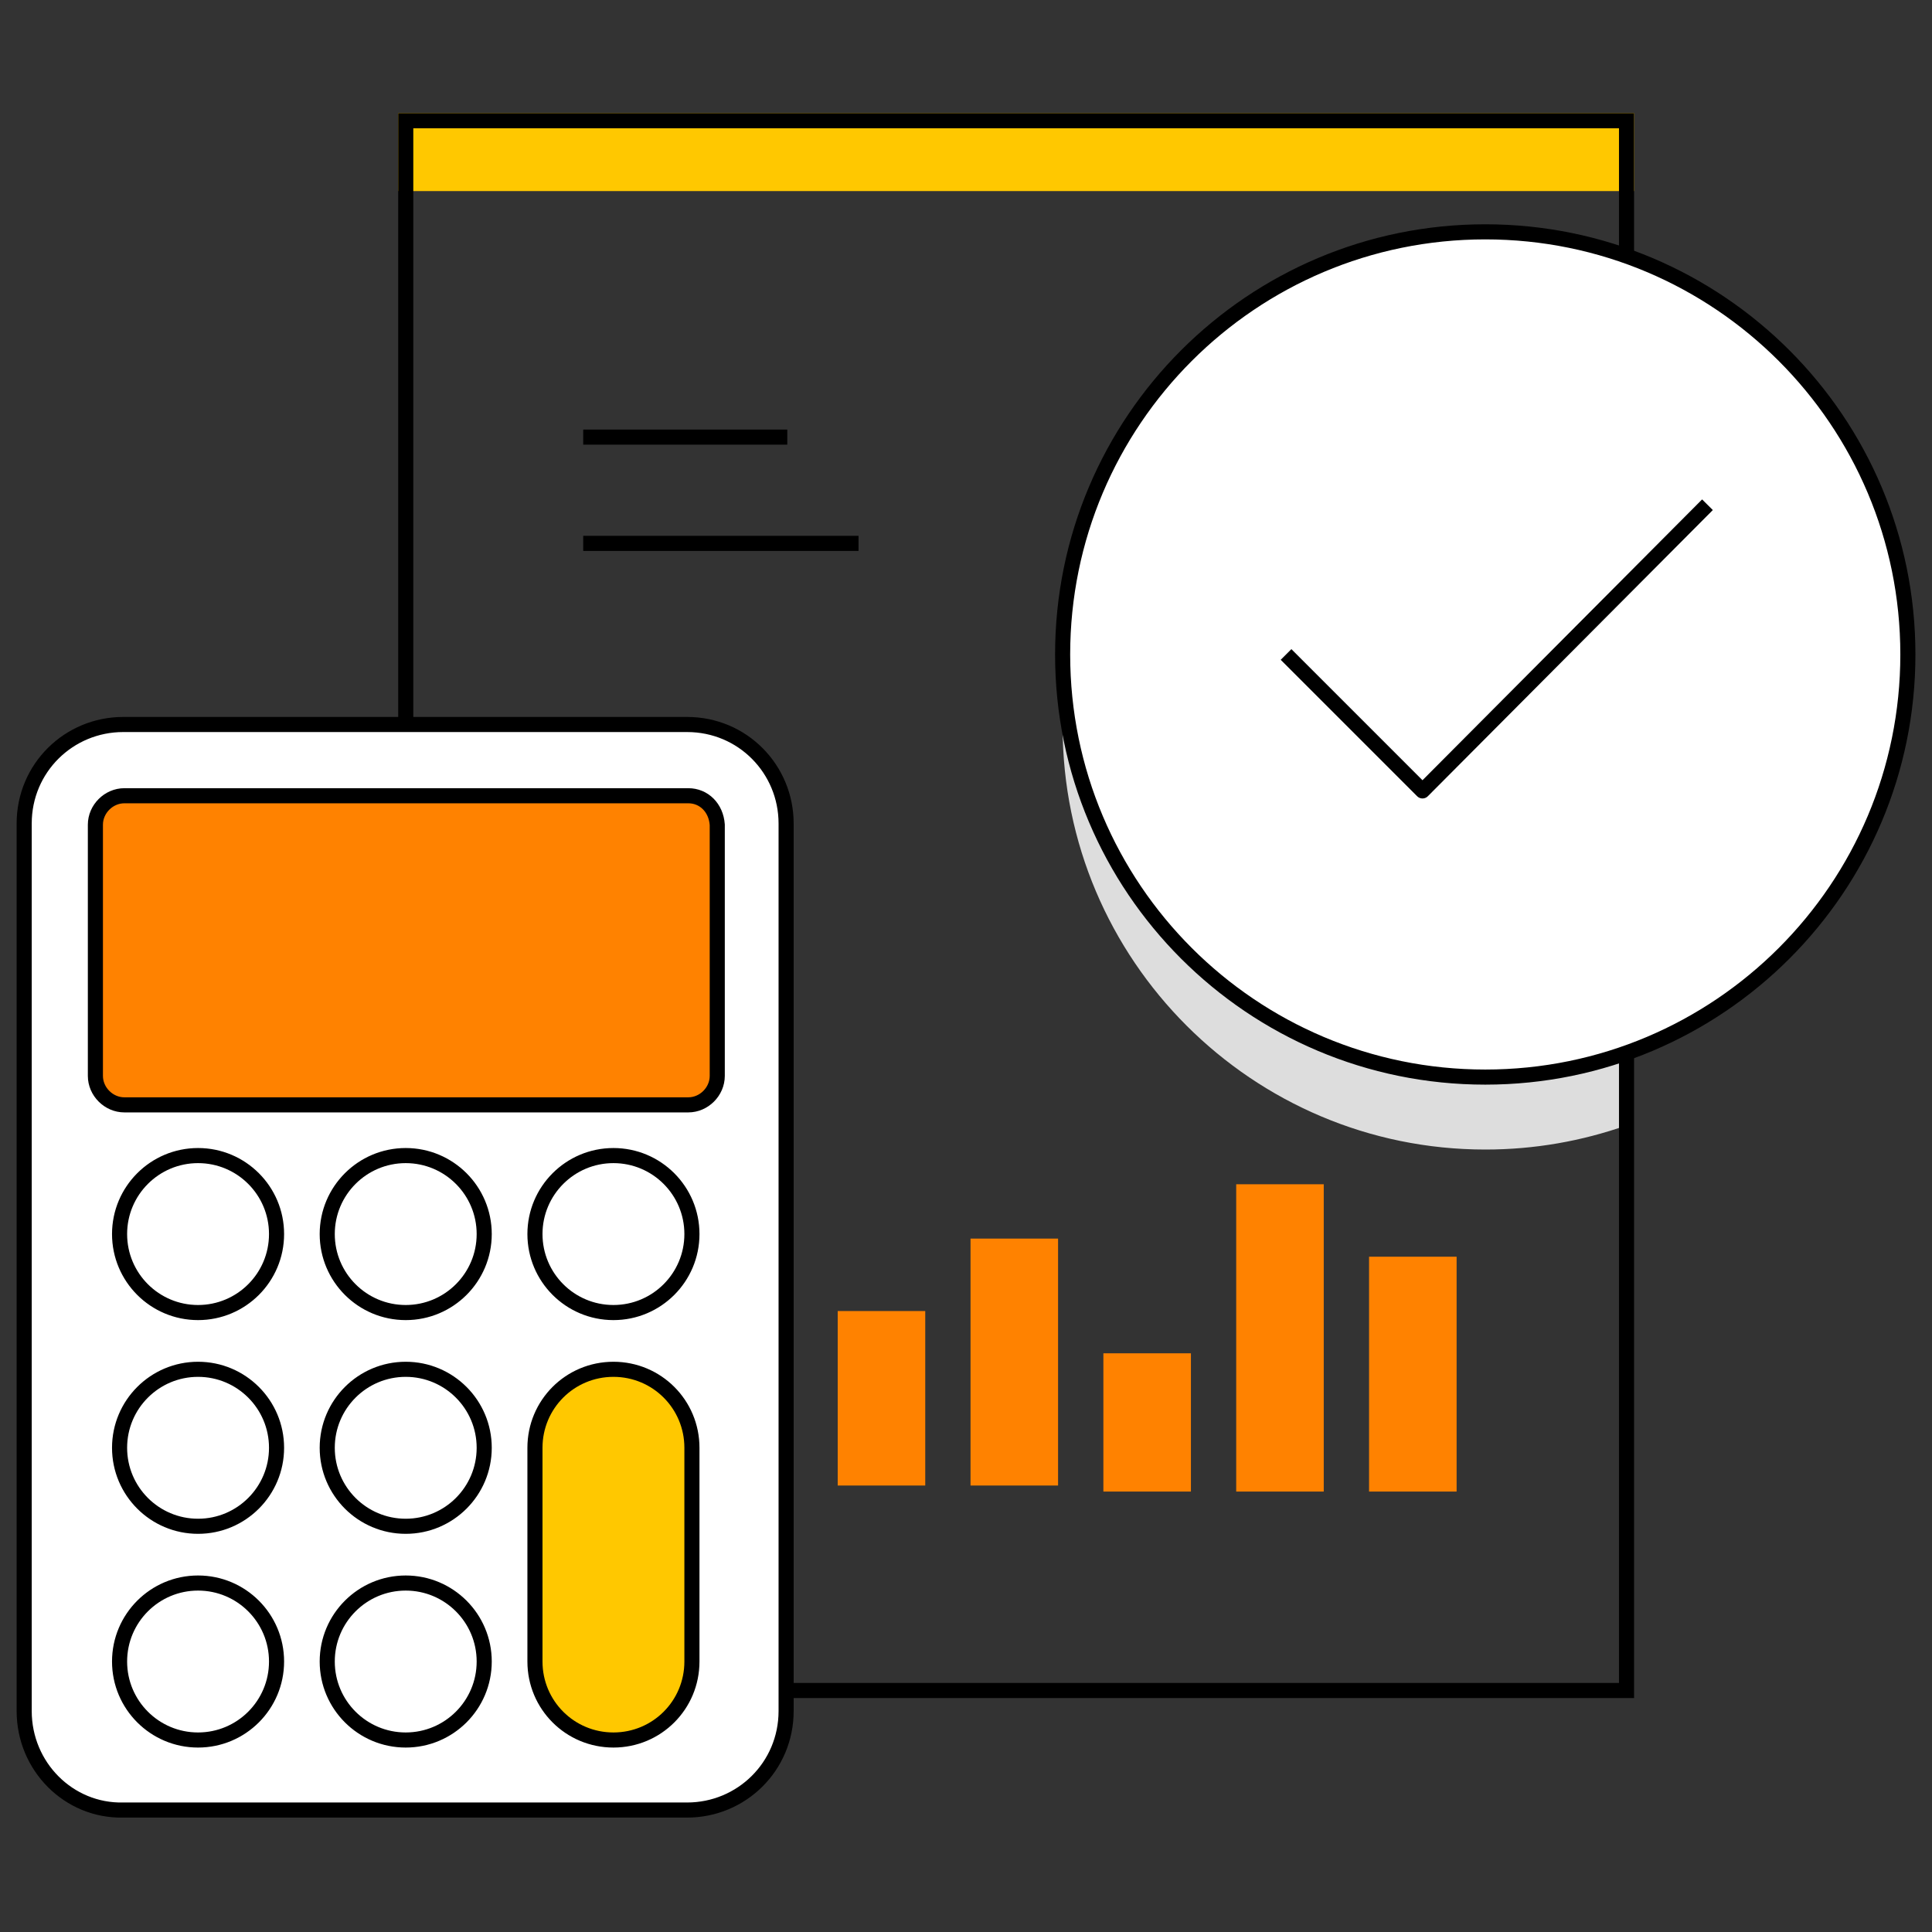 <svg width="64" height="64" viewBox="0 0 64 64" fill="none" xmlns="http://www.w3.org/2000/svg">
<rect x="0" y="0" width="64" height="64" fill="#333333" stroke="none"/>
<path d="M53.881 21.64C47.521 21.36 39.441 21.68 35.201 21.68V24.08C35.201 31.8 41.481 38.08 49.201 38.08C50.841 38.08 52.401 37.8 53.881 37.28V21.64Z" fill="#DDDDDD"/>
<path d="M53.881 4H13.441V6.08H53.881V4Z" fill="#FFC800" stroke="#FFC800" stroke-width="0.5" stroke-miterlimit="10"/>
<path d="M28.44 18H19.32" stroke="black" stroke-width="0.5" stroke-miterlimit="10"/>
<path d="M26.08 14.48H19.32" stroke="black" stroke-width="0.5" stroke-miterlimit="10"/>
<path d="M53.881 4H13.441V56H53.881V4Z" stroke="black" stroke-width="0.5" stroke-miterlimit="10"/>
<path d="M0.801 56.68V27.28C0.801 25.44 2.281 24 4.081 24H22.761C24.601 24 26.041 25.48 26.041 27.28V56.68C26.041 58.52 24.561 59.96 22.761 59.96H4.081C2.281 60 0.801 58.52 0.801 56.68Z" fill="white"/>
<path d="M17.721 55.04C17.721 56.48 18.881 57.64 20.321 57.64C21.761 57.64 22.921 56.48 22.921 55.04V47.96C22.921 46.52 21.761 45.36 20.321 45.36C18.881 45.36 17.721 46.52 17.721 47.96V55.04Z" fill="#FFC800"/>
<path d="M22.8 26.36H4.12C3.6 26.36 3.16 26.8 3.16 27.32V35.64C3.16 36.16 3.6 36.6 4.12 36.6H22.8C23.32 36.6 23.76 36.16 23.76 35.64V27.32C23.72 26.76 23.32 26.36 22.8 26.36Z" fill="#FF8200"/>
<path d="M6.561 43.48C7.997 43.48 9.161 42.316 9.161 40.88C9.161 39.444 7.997 38.28 6.561 38.28C5.125 38.28 3.961 39.444 3.961 40.88C3.961 42.316 5.125 43.48 6.561 43.48Z" stroke="black" stroke-width="0.5" stroke-miterlimit="10"/>
<path d="M13.44 43.48C14.876 43.48 16.04 42.316 16.04 40.88C16.04 39.444 14.876 38.28 13.44 38.28C12.004 38.28 10.84 39.444 10.84 40.88C10.84 42.316 12.004 43.48 13.44 43.48Z" stroke="black" stroke-width="0.5" stroke-miterlimit="10"/>
<path d="M20.321 43.48C21.757 43.48 22.921 42.316 22.921 40.88C22.921 39.444 21.757 38.28 20.321 38.28C18.885 38.28 17.721 39.444 17.721 40.88C17.721 42.316 18.885 43.48 20.321 43.48Z" stroke="black" stroke-width="0.5" stroke-miterlimit="10"/>
<path d="M6.561 50.56C7.997 50.56 9.161 49.396 9.161 47.96C9.161 46.524 7.997 45.36 6.561 45.36C5.125 45.36 3.961 46.524 3.961 47.96C3.961 49.396 5.125 50.56 6.561 50.56Z" stroke="black" stroke-width="0.5" stroke-miterlimit="10"/>
<path d="M13.44 50.56C14.876 50.56 16.04 49.396 16.04 47.96C16.04 46.524 14.876 45.36 13.44 45.36C12.004 45.36 10.84 46.524 10.84 47.96C10.84 49.396 12.004 50.56 13.44 50.56Z" stroke="black" stroke-width="0.5" stroke-miterlimit="10"/>
<path d="M6.561 57.64C7.997 57.64 9.161 56.476 9.161 55.04C9.161 53.604 7.997 52.44 6.561 52.44C5.125 52.44 3.961 53.604 3.961 55.04C3.961 56.476 5.125 57.64 6.561 57.64Z" stroke="black" stroke-width="0.5" stroke-miterlimit="10"/>
<path d="M13.44 57.64C14.876 57.64 16.04 56.476 16.04 55.04C16.04 53.604 14.876 52.44 13.44 52.44C12.004 52.44 10.84 53.604 10.84 55.04C10.84 56.476 12.004 57.64 13.44 57.64Z" stroke="black" stroke-width="0.5" stroke-miterlimit="10"/>
<path d="M17.721 55.04C17.721 56.48 18.881 57.64 20.321 57.64C21.761 57.64 22.921 56.48 22.921 55.04V47.96C22.921 46.52 21.761 45.36 20.321 45.36C18.881 45.36 17.721 46.52 17.721 47.96V55.04Z" stroke="black" stroke-width="0.5" stroke-miterlimit="10"/>
<path d="M22.8 26.36H4.12C3.6 26.36 3.16 26.8 3.16 27.32V35.64C3.16 36.16 3.6 36.6 4.12 36.6H22.8C23.32 36.6 23.76 36.16 23.76 35.64V27.32C23.72 26.76 23.32 26.36 22.8 26.36Z" stroke="black" stroke-width="0.5" stroke-miterlimit="10"/>
<path d="M0.801 56.68V27.28C0.801 25.44 2.281 24 4.081 24H22.761C24.601 24 26.041 25.48 26.041 27.28V56.68C26.041 58.52 24.561 59.96 22.761 59.96H4.081C2.281 60 0.801 58.52 0.801 56.68Z" stroke="black" stroke-width="0.5" stroke-miterlimit="10"/>
<path d="M49.201 35.68C56.933 35.68 63.201 29.412 63.201 21.68C63.201 13.948 56.933 7.68 49.201 7.68C41.469 7.68 35.201 13.948 35.201 21.68C35.201 29.412 41.469 35.68 49.201 35.68Z" fill="white" stroke="black" stroke-width="0.5" stroke-miterlimit="10" stroke-linejoin="round"/>
<path d="M42.602 21.68L47.122 26.2L56.562 16.72" stroke="black" stroke-width="0.5" stroke-miterlimit="10" stroke-linejoin="round"/>
<path d="M48.002 41.88H45.602V49.16H48.002V41.88Z" fill="#FF8200" stroke="#FF8200" stroke-width="0.5" stroke-miterlimit="10"/>
<path d="M43.601 39.48H41.201V49.16H43.601V39.48Z" fill="#FF8200" stroke="#FF8200" stroke-width="0.5" stroke-miterlimit="10"/>
<path d="M39.201 45.08H36.801V49.16H39.201V45.08Z" fill="#FF8200" stroke="#FF8200" stroke-width="0.5" stroke-miterlimit="10"/>
<path d="M34.8 41.28H32.4V48.96H34.8V41.28Z" fill="#FF8200" stroke="#FF8200" stroke-width="0.5" stroke-miterlimit="10"/>
<path d="M30.4 43.68H28V48.96H30.4V43.68Z" fill="#FF8200" stroke="#FF8200" stroke-width="0.5" stroke-miterlimit="10"/>
</svg>
